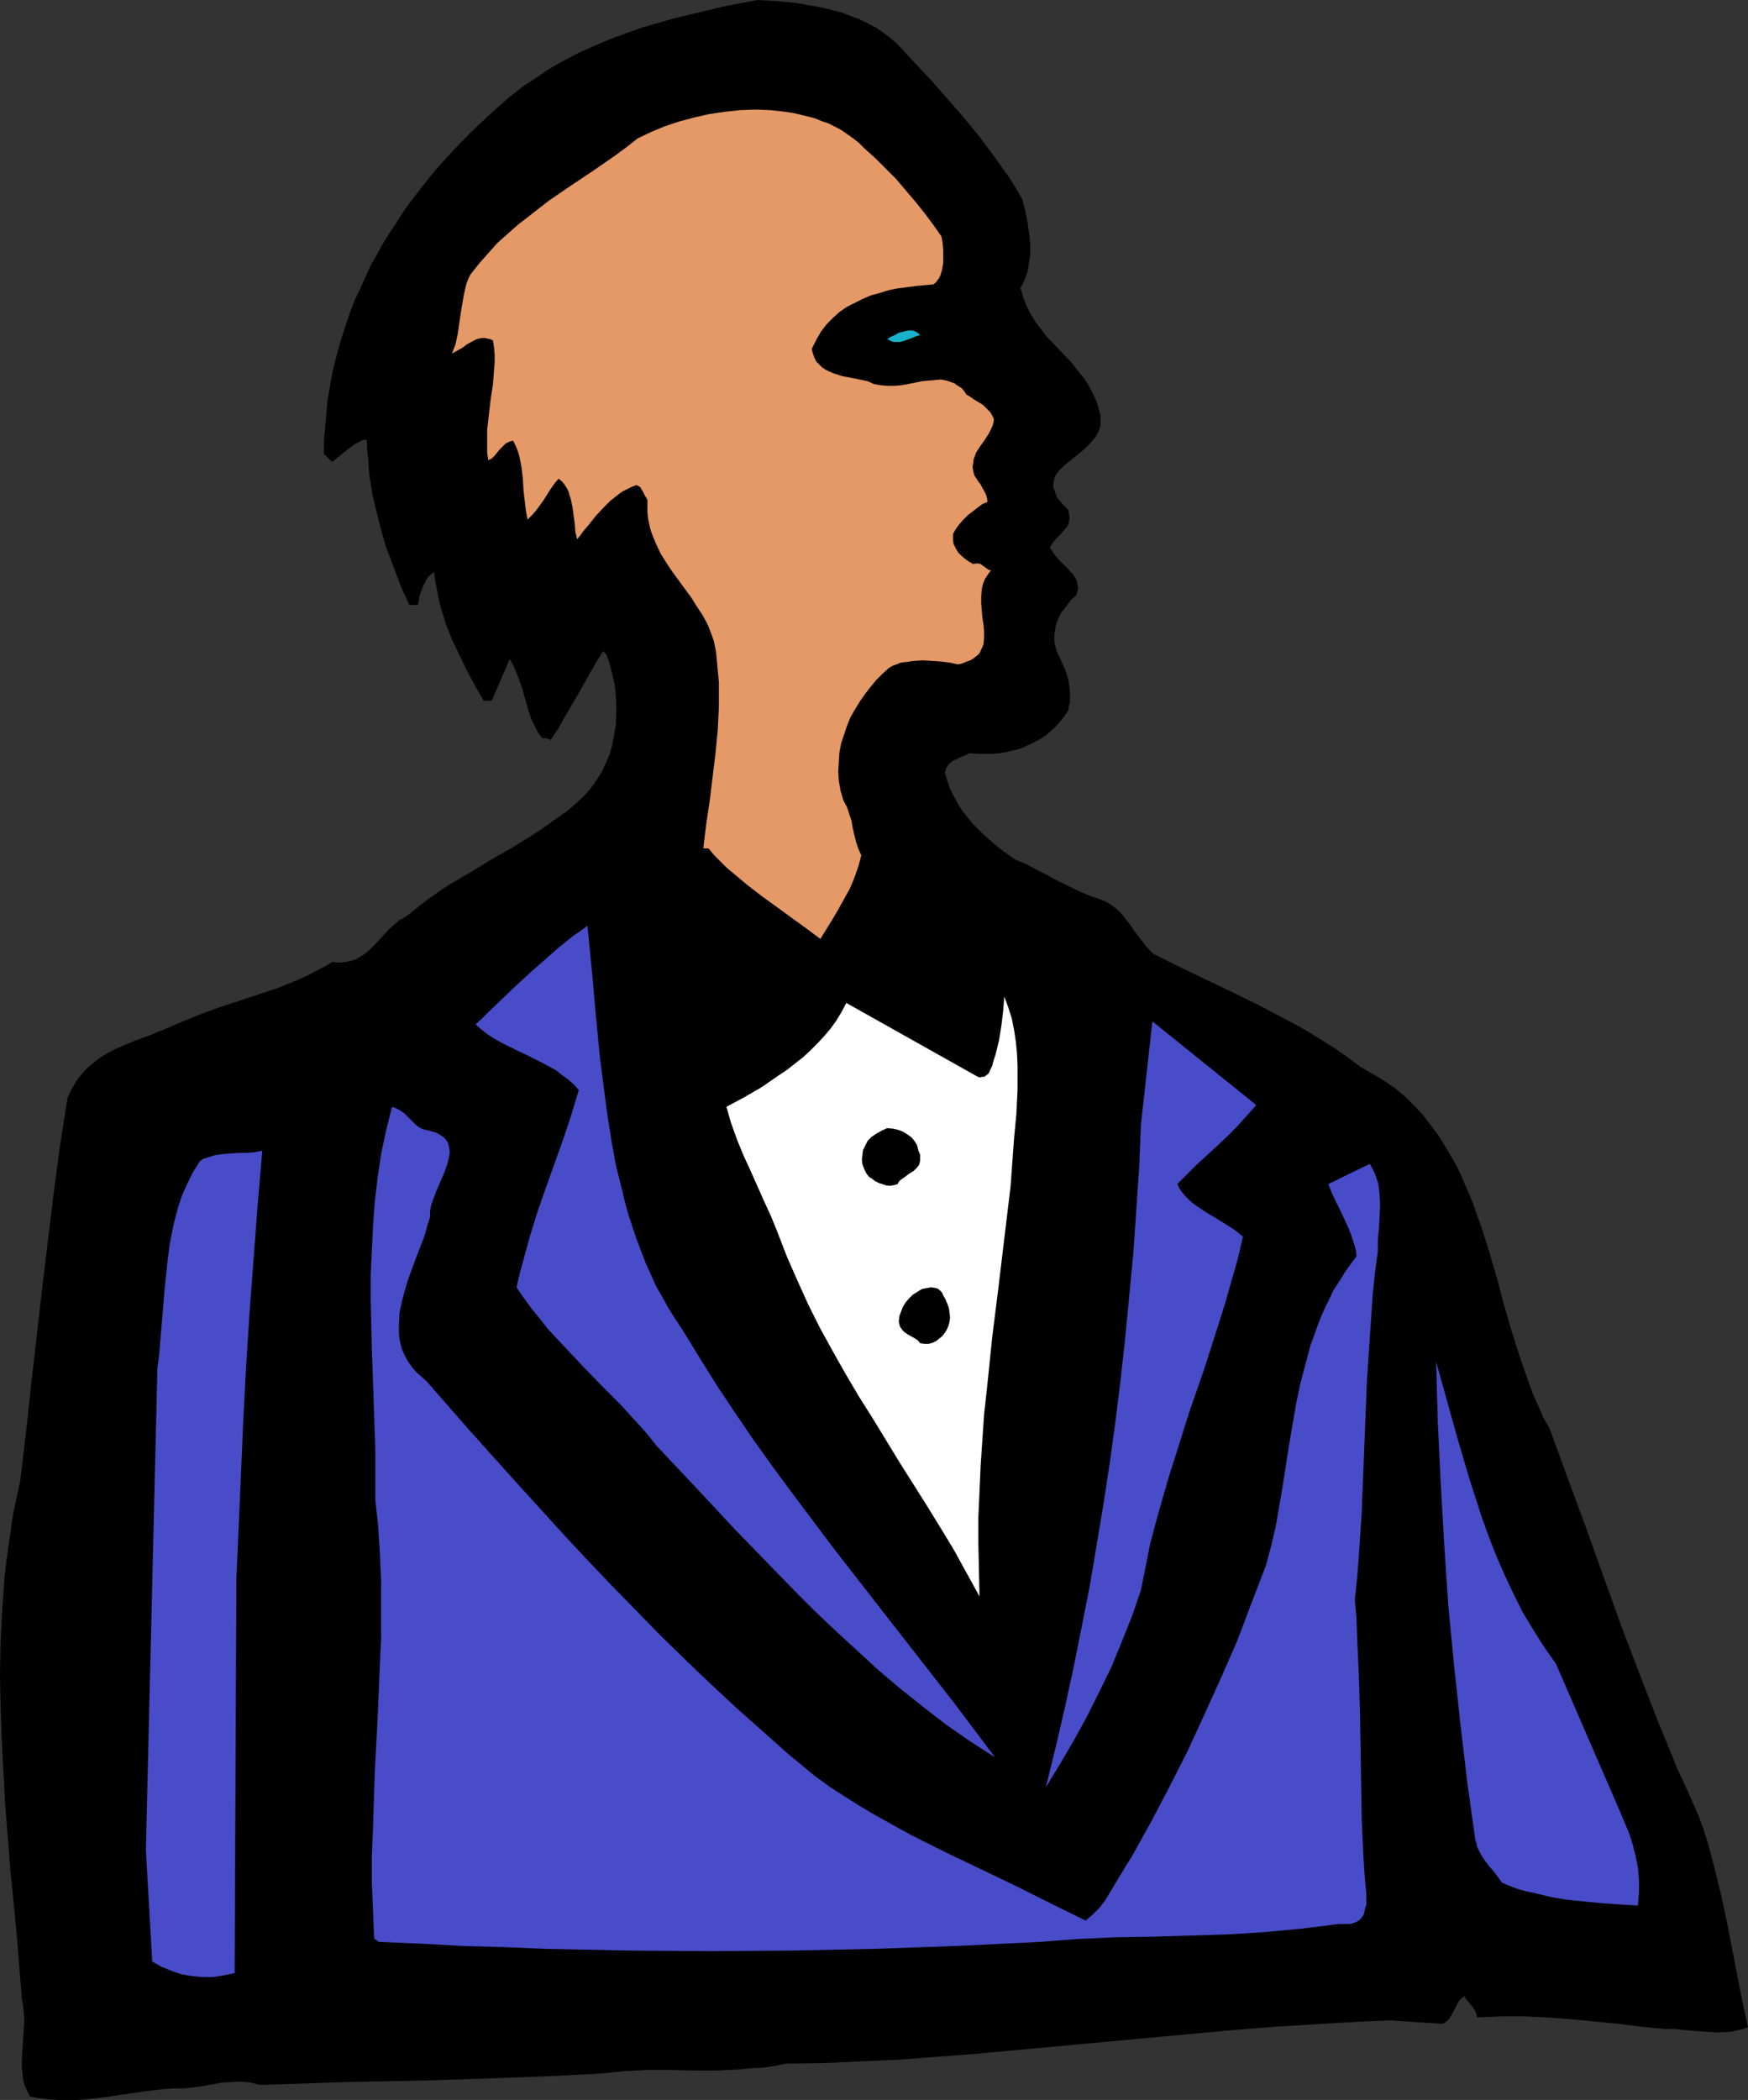 <?xml version="1.0" encoding="UTF-8" standalone="no"?>
<svg
   version="1.0"
   width="129.64mm"
   height="155.668mm"
   id="svg21"
   sodipodi:docname="Man in Purple.wmf"
   xmlns:inkscape="http://www.inkscape.org/namespaces/inkscape"
   xmlns:sodipodi="http://sodipodi.sourceforge.net/DTD/sodipodi-0.dtd"
   xmlns="http://www.w3.org/2000/svg"
   xmlns:svg="http://www.w3.org/2000/svg">
  <rect width="100%" height="100%" fill="#333333" stroke="none"/>
  <sodipodi:namedview
     id="namedview21"
     pagecolor="#ffffff"
     bordercolor="#000000"
     borderopacity="0.25"
     inkscape:showpageshadow="2"
     inkscape:pageopacity="0.0"
     inkscape:pagecheckerboard="0"
     inkscape:deskcolor="#d1d1d1"
     inkscape:document-units="mm" />
  <defs
     id="defs1">
    <pattern
       id="WMFhbasepattern"
       patternUnits="userSpaceOnUse"
       width="6"
       height="6"
       x="0"
       y="0" />
  </defs>
  <path
     style="fill:#000000;fill-opacity:1;fill-rule:evenodd;stroke:none"
     d="m 251.129,11.958 5.01,5.333 4.848,5.171 4.686,5.333 4.525,5.171 4.363,5.333 4.202,5.656 4.04,5.656 1.939,3.07 1.778,3.07 0.808,3.07 0.646,3.232 0.485,3.232 0.323,3.07 v 3.232 l -0.323,1.616 -0.162,1.454 -0.323,1.616 -0.485,1.454 -0.646,1.454 -0.808,1.454 0.808,2.747 0.97,2.424 1.131,2.262 1.293,2.101 1.616,2.101 1.454,1.939 3.555,3.717 3.394,3.555 1.616,2.101 1.616,1.939 1.454,2.101 1.293,2.424 1.131,2.424 0.808,2.747 0.323,1.131 v 1.131 1.131 l -0.162,1.131 -0.323,0.97 -0.485,0.97 -0.485,0.808 -0.646,0.808 -1.454,1.616 -1.616,1.454 -3.394,2.747 -1.616,1.293 -1.454,1.454 -0.485,0.646 -0.485,0.646 -0.323,0.808 -0.162,0.808 -0.162,0.808 v 0.97 l 0.323,0.808 0.323,0.97 0.485,1.131 0.808,0.97 0.97,1.131 1.293,1.293 0.162,0.97 0.162,0.808 v 0.808 l -0.162,0.808 -0.162,0.646 -0.323,0.646 -0.97,1.131 -0.97,1.131 -1.131,1.131 -0.97,1.131 -0.808,1.293 0.646,0.97 0.485,0.808 1.293,1.616 2.909,2.909 1.293,1.454 0.485,0.808 0.485,0.808 0.162,0.97 0.162,0.97 -0.162,0.97 -0.323,1.131 -1.616,1.454 -1.293,1.778 -1.293,1.616 -0.97,1.939 -0.323,0.97 -0.323,0.97 -0.162,1.131 -0.162,1.131 v 1.131 1.131 l 0.323,1.293 0.323,1.131 1.778,3.878 0.808,1.939 0.646,2.101 0.323,2.101 0.162,2.101 v 2.262 l -0.323,0.97 -0.162,1.293 -1.131,1.616 -1.131,1.454 -1.293,1.454 -1.454,1.293 -1.454,1.293 -1.616,0.97 -1.778,0.97 -1.778,0.808 -1.778,0.808 -1.939,0.485 -1.939,0.485 -1.939,0.323 -2.101,0.162 h -2.101 -2.101 l -2.101,-0.162 -1.131,0.485 -1.131,0.485 -0.97,0.485 -1.131,0.485 -0.808,0.485 -0.808,0.808 -0.646,0.97 -0.162,0.646 -0.162,0.646 0.646,2.101 0.646,1.939 0.808,1.778 0.97,1.778 0.97,1.778 1.131,1.616 1.293,1.616 1.293,1.616 2.747,2.747 3.07,2.747 3.07,2.424 3.232,2.262 2.909,1.131 2.909,1.616 2.909,1.454 2.909,1.616 3.07,1.454 2.909,1.454 3.07,1.293 3.232,1.131 1.293,0.485 1.293,0.808 1.131,0.808 0.97,0.808 0.97,0.97 0.808,0.97 1.616,2.101 1.454,2.101 1.616,2.101 1.616,2.101 0.97,0.97 0.97,0.97 7.434,3.717 7.434,3.555 7.434,3.555 7.595,3.717 7.272,3.878 3.717,1.939 3.555,2.101 6.949,4.363 3.394,2.424 3.232,2.424 3.394,1.939 3.232,1.939 3.07,2.101 2.747,2.262 2.586,2.585 2.424,2.585 2.101,2.747 2.101,2.747 1.939,3.07 1.778,3.07 1.778,3.07 1.454,3.232 1.454,3.393 1.454,3.393 1.131,3.393 1.293,3.555 2.262,7.11 2.101,7.272 1.939,7.272 2.101,7.272 2.262,7.11 2.424,6.948 1.293,3.555 1.454,3.232 1.454,3.393 1.778,3.07 5.01,13.735 5.01,13.574 9.858,27.47 5.171,13.574 5.333,13.735 2.747,6.625 2.747,6.787 3.07,6.625 2.909,6.625 1.293,3.555 1.131,3.555 1.939,7.272 1.778,7.272 1.616,7.433 2.909,15.028 1.454,7.433 1.616,7.433 -1.293,0.485 -1.454,0.323 -1.293,0.323 -1.454,0.162 -3.07,0.162 -2.909,-0.162 -5.979,-0.485 -2.909,-0.323 h -3.07 l -3.232,-0.323 -3.232,-0.323 -6.464,-0.808 -13.251,-1.293 -6.626,-0.485 -6.626,-0.323 h -6.464 l -6.626,0.323 -0.162,-0.97 -0.323,-0.808 -0.97,-1.454 -1.131,-1.293 -0.485,-0.646 -0.485,-0.808 -0.97,0.808 -0.808,0.97 -1.131,2.262 -0.646,1.131 -0.646,1.131 -0.808,0.808 -0.485,0.323 -0.646,0.323 -14.706,-0.97 -10.666,0.485 -10.666,0.646 -10.666,0.646 -10.504,0.808 -21.008,1.939 -21.008,1.939 -21.008,1.939 -10.504,0.97 -10.504,0.808 -10.666,0.808 -10.666,0.485 -10.666,0.485 -10.827,0.162 -3.07,0.646 -3.232,0.485 -3.232,0.162 -3.232,0.323 -6.302,0.323 h -6.626 l -6.464,-0.162 h -6.464 l -6.464,0.323 -3.232,0.323 -3.232,0.323 -11.959,0.646 -11.959,0.485 -23.917,0.808 -24.079,0.485 -23.917,0.808 -1.293,-0.323 -1.293,-0.323 -1.454,-0.162 -1.293,-0.162 -2.586,0.162 -2.747,0.162 -5.333,0.97 -2.586,0.323 -2.586,0.323 h -2.747 l -2.747,0.162 -5.494,0.646 -5.656,0.808 -5.333,0.808 -5.494,0.646 -2.586,0.162 h -2.747 -2.586 l -2.747,-0.162 -2.586,-0.323 -2.586,-0.485 -0.808,-1.616 -0.646,-1.454 -0.485,-1.778 -0.162,-1.616 -0.162,-1.616 v -1.778 l 0.162,-3.555 0.485,-7.11 v -1.778 L 6.626,563.468 6.464,561.852 6.141,560.075 4.686,541.977 2.909,523.878 1.454,505.619 0.97,496.408 0.485,487.197 0.162,478.148 0,469.099 l 0.162,-9.211 0.485,-9.049 0.646,-9.049 0.485,-4.363 0.646,-4.525 0.646,-4.525 0.646,-4.363 0.97,-4.525 0.97,-4.363 1.616,-13.735 1.454,-13.412 3.07,-26.824 1.616,-13.412 1.616,-13.25 1.778,-13.412 2.101,-13.412 0.485,-1.131 0.646,-1.293 1.293,-2.262 1.454,-1.939 1.616,-1.778 1.939,-1.616 1.939,-1.454 2.101,-1.293 2.262,-1.131 2.262,-0.97 2.262,-0.97 4.848,-1.778 4.686,-1.939 2.262,-0.97 2.262,-0.97 5.171,-2.101 5.333,-1.939 5.494,-1.778 5.333,-1.778 5.333,-1.778 5.171,-2.101 2.586,-1.131 5.01,-2.585 2.424,-1.454 2.101,0.162 1.616,-0.162 1.616,-0.323 1.454,-0.485 1.293,-0.808 1.293,-0.808 1.293,-1.131 0.97,-0.97 2.262,-2.424 2.262,-2.424 1.293,-1.131 1.293,-1.131 1.454,-0.808 1.454,-0.97 2.747,-2.262 2.747,-2.101 2.747,-1.939 2.909,-1.939 5.818,-3.393 5.818,-3.555 5.979,-3.393 5.979,-3.717 2.909,-1.939 2.909,-2.101 3.07,-2.101 2.909,-2.424 2.101,-1.939 1.939,-2.101 1.616,-2.262 1.616,-2.424 1.131,-2.424 1.131,-2.585 0.808,-2.747 0.485,-2.747 0.485,-2.747 0.162,-2.909 v -2.909 l -0.162,-2.909 -0.323,-2.909 -0.646,-2.747 -0.646,-2.747 -0.97,-2.747 -0.97,-0.97 v 0 l -1.778,2.909 -1.778,3.07 -3.555,6.302 -3.717,6.302 -1.778,3.232 -2.101,3.07 -0.97,-0.485 h -0.646 -0.646 l -0.97,-1.131 -0.808,-1.454 -0.646,-1.293 -0.646,-1.293 -0.97,-2.909 -0.808,-2.909 -0.808,-2.909 -0.97,-2.747 -1.131,-2.747 -0.646,-1.454 -0.808,-1.293 -5.01,11.635 h -2.262 l -2.424,-4.201 -2.262,-4.201 -2.101,-4.363 -2.101,-4.363 -1.778,-4.525 -0.646,-2.262 -0.808,-2.424 -0.485,-2.262 -0.485,-2.424 -0.485,-2.424 -0.323,-2.585 -0.97,0.646 -0.808,0.808 -0.646,1.131 -0.646,1.293 -0.485,1.293 -0.485,1.293 -0.485,2.747 h -2.424 l -2.424,-5.332 -2.101,-5.656 -2.101,-5.494 -1.616,-5.817 -1.454,-5.817 -0.646,-2.909 -0.485,-3.07 -0.485,-3.07 -0.162,-3.07 -0.323,-3.07 -0.162,-3.07 -1.131,0.162 -1.293,0.646 -1.131,0.646 -1.293,0.97 -2.424,1.939 -2.424,1.939 -2.262,-2.262 v -3.878 l 0.323,-3.717 0.323,-3.717 0.323,-3.717 0.646,-3.555 0.646,-3.717 0.808,-3.555 0.97,-3.555 0.97,-3.393 1.131,-3.393 1.131,-3.393 1.293,-3.393 1.616,-3.393 1.454,-3.232 1.454,-3.232 1.778,-3.07 1.778,-3.232 1.939,-3.07 1.939,-2.909 1.939,-3.07 2.101,-2.909 2.262,-2.909 4.525,-5.656 4.848,-5.333 5.01,-5.171 5.333,-5.009 5.494,-4.848 3.717,-2.909 3.878,-2.585 3.878,-2.585 4.04,-2.262 4.04,-2.101 4.363,-1.939 4.202,-1.778 4.363,-1.616 4.525,-1.616 4.525,-1.293 4.525,-1.293 4.686,-1.131 9.373,-2.262 L 212.345,0 l 5.494,0.323 5.333,0.485 5.333,0.97 2.586,0.485 2.424,0.646 2.586,0.646 2.424,0.97 2.262,0.808 2.262,1.131 2.262,1.131 1.939,1.293 1.939,1.454 z"
     id="path1" />
  <path
     style="fill:#000000;fill-opacity:1;fill-rule:evenodd;stroke:none"
     d="m 248.382,14.705 2.909,3.555 3.232,3.393 3.555,3.555 3.555,3.555 3.394,3.555 3.555,3.878 3.232,3.717 3.232,4.04 1.293,1.939 1.454,2.101 1.131,2.101 1.293,2.101 0.97,2.101 0.808,2.262 0.808,2.101 0.646,2.424 0.323,2.262 0.323,2.262 0.162,2.424 -0.162,2.424 -0.323,2.424 -0.485,2.585 -0.808,2.585 -0.97,2.585 0.162,1.454 0.162,1.131 0.646,2.585 0.808,2.262 0.97,2.101 1.293,2.101 1.454,1.939 1.616,1.939 1.616,1.939 3.555,3.878 3.394,3.878 1.778,2.101 1.454,2.101 1.454,2.262 1.293,2.424 v 0.97 l 0.162,0.97 -0.162,1.131 -0.162,0.808 -0.323,0.808 -0.323,0.808 -0.97,1.454 -1.131,1.454 -1.293,1.131 -2.747,2.585 -1.454,1.131 -1.131,1.293 -1.131,1.293 -0.808,1.454 -0.323,0.808 -0.162,0.808 -0.162,0.808 0.162,0.97 0.162,0.97 0.162,0.97 0.485,1.131 0.485,1.131 0.646,0.485 0.646,0.646 0.485,0.485 0.323,0.646 0.323,0.485 0.162,0.485 v 0.97 l -0.162,0.97 -0.485,0.97 -0.485,0.97 -0.808,0.97 -0.646,0.97 -0.808,0.808 -0.808,0.97 -0.646,0.97 -0.485,0.97 -0.162,1.131 -0.162,1.131 0.323,1.131 7.918,8.726 -0.97,0.808 -0.97,1.131 -0.808,0.97 -0.808,1.293 -0.808,1.131 -0.485,1.293 -0.646,1.293 -0.323,1.454 -0.485,1.293 -0.162,1.454 -0.162,1.454 v 1.454 l 0.162,1.454 0.323,1.293 0.485,1.454 0.485,1.454 0.646,1.778 0.646,1.939 0.808,2.101 0.808,1.939 0.162,0.97 0.162,0.97 v 0.97 l -0.162,0.97 -0.162,0.97 -0.485,0.808 -0.646,0.97 -0.808,0.808 -0.808,0.808 -0.646,0.808 -1.616,1.131 -1.778,0.97 -1.616,0.808 -1.939,0.485 -1.778,0.323 -3.878,0.323 -3.878,0.323 -3.878,0.323 -1.939,0.323 -1.778,0.485 -1.778,0.646 -1.778,0.97 -0.808,0.808 -0.646,0.808 -0.646,0.808 -0.485,0.808 -0.485,0.97 -0.323,0.97 -0.485,1.939 -0.162,2.101 0.162,2.101 0.323,1.939 0.323,0.97 0.485,0.97 2.262,2.585 2.262,2.747 2.262,2.747 2.424,2.747 2.424,2.747 2.747,2.424 2.909,2.424 1.454,0.97 1.616,0.97 1.939,1.293 1.939,1.293 2.101,0.97 2.262,0.97 4.363,1.778 4.525,1.778 2.262,0.808 2.262,0.97 2.101,1.131 1.939,1.131 1.939,1.454 1.778,1.616 1.616,1.778 1.616,1.939 0.162,1.131 0.323,1.293 0.485,0.97 0.485,0.808 0.808,0.808 0.808,0.646 1.778,1.293 1.939,1.131 2.101,0.97 1.778,1.131 0.97,0.646 0.808,0.646 8.08,3.555 4.04,1.778 3.878,1.939 7.918,3.717 3.878,1.939 3.717,2.101 3.878,1.939 3.717,2.262 3.555,2.424 3.555,2.424 3.555,2.747 3.394,2.909 3.394,2.909 3.232,3.232 0.97,-0.162 h 0.808 l 0.808,0.162 0.808,0.323 0.808,0.323 0.808,0.646 1.454,1.293 1.293,1.616 1.454,1.454 1.131,1.616 0.646,0.485 0.485,0.646 0.646,2.101 0.808,2.101 0.808,2.262 1.131,1.939 2.262,4.04 2.424,4.04 2.262,4.201 1.131,2.101 0.97,2.262 0.97,2.101 0.808,2.424 0.646,2.424 0.323,2.585 1.454,6.302 1.454,6.302 1.778,6.14 1.778,6.14 2.101,5.979 2.262,5.979 2.586,5.817 2.747,5.656 4.363,11.958 4.525,12.119 9.373,23.915 4.686,11.958 4.525,11.958 4.202,12.119 4.202,12.281 2.101,3.717 1.939,3.717 1.616,3.878 1.454,4.04 1.293,4.201 1.131,4.201 1.131,4.201 0.97,4.201 1.778,8.564 3.232,17.29 0.808,4.04 0.97,4.201 -4.04,0.162 -4.202,-0.162 -4.202,-0.162 -4.04,-0.323 -8.242,-0.646 -8.242,-0.97 -8.242,-0.808 -8.242,-0.646 -4.202,-0.323 h -4.202 -4.202 l -4.202,0.162 -0.485,-1.131 -0.485,-1.293 -0.646,-1.293 -0.646,-1.293 -0.646,-1.131 -0.97,-0.97 -0.97,-0.97 -1.131,-0.646 -0.97,0.162 -0.808,0.162 -0.808,0.323 -0.646,0.485 -0.808,0.485 -0.646,0.646 -1.131,1.454 -2.262,3.232 -0.97,1.454 -0.97,1.293 -17.453,0.808 -17.453,0.97 -17.453,1.293 -17.291,1.131 -34.906,2.747 -34.744,2.585 -34.744,2.585 -17.453,1.131 -17.453,0.97 -17.453,0.97 -17.453,0.646 -17.453,0.485 -17.453,0.162 -6.141,0.485 -5.979,0.162 -12.12,-0.162 h -6.141 l -6.141,0.162 -5.979,0.485 -3.07,0.323 -3.07,0.485 -0.162,-0.323 -0.323,-0.485 -0.485,-0.646 -0.323,-0.323 -0.485,-0.323 -0.646,-0.646 -6.626,1.131 -6.626,0.97 -6.949,0.808 -6.787,0.808 -13.736,1.293 -6.787,0.97 -6.787,0.97 -5.979,-1.454 L 11.151,572.841 10.504,562.499 9.05,541.492 7.434,520.647 6.626,510.143 5.979,499.64 5.494,489.136 5.171,478.633 v -10.503 l 0.162,-10.503 0.646,-10.342 0.323,-5.171 0.485,-5.171 0.485,-5.171 0.808,-5.171 0.808,-5.171 0.97,-5.009 1.778,-13.25 1.778,-13.25 5.656,-53.002 1.616,-13.25 1.939,-13.089 0.485,-1.454 0.646,-1.131 0.485,-1.293 0.646,-0.97 1.454,-2.101 1.616,-1.778 1.939,-1.454 1.939,-1.293 2.262,-1.293 2.262,-0.97 4.686,-1.939 4.686,-1.616 4.848,-1.778 2.262,-1.131 2.101,-1.131 4.686,-1.778 5.01,-1.778 4.848,-1.454 4.848,-1.616 5.01,-1.616 4.686,-1.939 2.424,-1.131 2.262,-1.131 2.262,-1.293 2.101,-1.454 h 1.454 l 1.454,-0.323 2.586,-0.485 2.424,-0.97 2.262,-0.97 2.101,-1.293 1.939,-1.616 1.939,-1.454 1.939,-1.778 3.717,-3.555 3.555,-3.717 1.939,-1.616 2.101,-1.778 1.939,-1.454 2.262,-1.454 3.555,-2.262 3.555,-2.101 3.878,-2.262 4.04,-2.101 8.08,-4.525 3.878,-2.262 3.878,-2.585 3.555,-2.747 3.555,-2.747 1.616,-1.616 1.454,-1.616 1.454,-1.616 1.293,-1.778 1.293,-1.939 0.97,-1.939 1.131,-1.939 0.808,-2.101 0.808,-2.262 0.646,-2.262 0.485,-2.262 0.323,-2.585 0.162,-3.555 v -3.717 l -0.162,-3.717 -0.323,-1.778 -0.323,-1.778 -0.323,-1.778 -0.485,-1.778 -0.646,-1.616 -0.646,-1.454 -0.808,-1.616 -0.97,-1.454 -1.131,-1.293 -1.293,-1.131 h -0.808 l -0.808,0.162 -0.646,0.162 -0.485,0.323 -0.97,0.808 -0.808,0.97 -0.808,1.293 -0.646,1.131 -0.646,1.293 -0.646,1.131 -8.888,15.674 -1.293,-2.909 -1.131,-3.07 -1.131,-3.07 -0.97,-3.232 -0.97,-2.909 -1.293,-3.07 -1.454,-2.909 -0.808,-1.454 -0.97,-1.293 -0.97,0.323 -0.808,0.485 -0.646,0.646 -0.646,0.646 -0.485,0.808 -0.485,0.646 -0.808,1.778 -0.646,1.778 -0.97,3.555 -0.485,1.778 -1.293,-1.778 -1.293,-1.778 -1.131,-1.939 -0.97,-1.939 -0.97,-2.101 -0.97,-2.101 -0.646,-2.262 -0.808,-2.262 -1.293,-4.525 -0.97,-4.848 -0.808,-4.848 -0.808,-4.686 -0.97,-0.646 -0.97,-0.485 -0.646,-0.162 h -0.485 l -0.646,0.162 -0.485,0.323 -5.01,7.272 -1.616,-4.525 -1.616,-4.848 -1.454,-5.171 -1.131,-5.171 -1.131,-5.332 -0.97,-5.494 -0.97,-5.494 -0.808,-5.494 -0.646,-0.323 -0.646,-0.323 -0.646,-0.162 h -0.646 -1.131 l -1.293,0.485 -1.131,0.646 -2.424,1.454 -1.131,0.646 0.162,-3.878 0.162,-3.717 0.323,-3.717 0.485,-3.717 0.646,-3.555 0.808,-3.555 0.97,-3.555 0.97,-3.393 1.131,-3.555 1.293,-3.232 1.454,-3.393 1.454,-3.232 1.616,-3.232 1.778,-3.232 1.778,-3.07 1.939,-3.07 1.939,-3.07 2.101,-2.909 2.262,-2.909 2.262,-2.747 2.262,-2.909 2.424,-2.747 5.01,-5.333 5.333,-5.009 5.494,-5.009 5.656,-4.686 5.818,-4.363 3.07,-2.101 3.232,-1.939 3.07,-1.778 3.394,-1.616 3.394,-1.454 3.394,-1.293 3.555,-1.293 3.394,-1.131 7.11,-1.939 7.272,-1.939 7.272,-1.939 7.11,-1.778 5.333,0.323 5.333,0.323 5.171,0.485 2.586,0.323 2.586,0.485 2.424,0.485 2.586,0.646 2.262,0.808 2.424,0.97 2.262,1.131 2.101,1.293 2.101,1.616 z"
     id="path2" />
  <path
     style="fill:#000000;fill-opacity:1;fill-rule:evenodd;stroke:none"
     d="m 268.098,65.444 0.485,1.131 0.162,1.293 0.323,1.131 v 1.131 2.262 l -0.485,2.262 -0.808,2.101 -0.808,2.262 -0.97,1.939 -1.131,1.939 -4.525,0.646 -2.262,0.485 -2.262,0.323 -4.686,0.646 -2.262,0.646 -2.262,0.485 -2.101,0.646 -2.101,0.808 -1.939,1.131 -1.778,1.131 -1.778,1.293 -1.616,1.616 -1.454,1.939 -1.131,2.101 v 2.262 l 1.778,0.97 1.939,0.808 2.101,0.808 2.101,0.485 2.101,0.485 2.262,0.323 2.101,0.162 2.262,0.162 h 4.686 l 4.525,-0.323 4.363,-0.485 4.202,-0.646 1.454,0.485 1.131,0.808 0.97,0.808 0.97,0.97 1.939,1.939 1.131,0.808 1.131,0.646 0.97,0.808 0.97,0.808 1.939,1.616 0.97,0.97 0.808,0.97 0.808,0.97 0.485,1.293 0.323,1.293 -0.162,1.293 -0.162,1.293 -0.485,1.131 -0.646,1.293 -0.646,1.131 -1.616,2.262 -0.646,1.131 -0.646,1.131 -0.485,1.131 -0.162,1.131 -0.162,1.293 0.323,1.293 0.323,0.485 0.323,0.646 0.323,0.646 0.485,0.646 0.808,0.808 0.646,0.808 0.485,0.97 0.323,0.97 0.162,0.97 v 0.97 l -0.162,0.97 -0.323,0.97 -1.131,1.131 -1.131,0.97 -2.586,1.778 -2.262,1.778 -1.131,0.97 -0.97,1.131 0.323,0.97 0.646,0.808 0.808,0.646 0.808,0.646 1.939,0.97 1.131,0.485 0.97,0.485 0.97,0.485 0.97,0.485 0.808,0.646 0.485,0.808 0.485,0.808 0.162,0.97 v 0.97 l -0.162,0.808 -0.162,0.646 -0.808,0.646 -0.485,0.808 -0.485,0.646 -0.323,0.808 -0.485,1.616 -0.323,1.616 v 1.616 l 0.162,1.778 0.646,3.393 0.485,3.393 0.162,1.616 v 1.616 l -0.323,1.454 -0.646,1.616 -0.485,0.646 -0.485,0.646 -0.485,0.808 -0.808,0.646 -0.808,0.646 -0.646,0.646 -0.97,0.485 -0.808,0.323 -1.616,0.646 -1.778,0.323 h -1.778 -1.939 l -7.434,-0.808 h -1.778 -1.778 l -1.778,0.323 -1.778,0.485 -1.616,0.808 -0.808,0.485 -0.808,0.646 -1.293,1.778 -1.454,1.778 -1.131,1.939 -1.131,1.939 -1.131,2.101 -0.808,1.939 -0.808,2.101 -0.808,2.262 -0.485,2.101 -0.323,2.101 -0.323,2.262 v 2.262 l 0.162,2.262 0.323,2.262 0.646,2.262 0.808,2.262 5.01,13.897 -0.646,1.939 -0.646,1.939 -1.616,3.717 -1.778,3.555 -1.939,3.555 -3.878,6.787 -1.939,3.555 -1.778,3.878 -0.646,0.323 -0.485,0.162 h -0.485 l -0.485,-0.162 -0.97,-0.485 -1.131,-0.323 -2.101,-1.939 -2.101,-1.778 -2.101,-1.778 -2.101,-1.616 -4.04,-3.07 -3.878,-2.909 -3.878,-2.909 -3.878,-3.07 -3.878,-3.07 -1.939,-1.778 -1.778,-1.778 h -0.646 -0.485 -0.323 l -0.485,-0.323 -0.646,-0.485 -0.485,-0.646 -0.485,-0.808 -0.162,-0.97 v -0.97 -0.97 l 0.323,-4.363 0.485,-4.525 0.646,-4.686 0.808,-4.848 1.293,-9.534 0.646,-4.848 0.323,-4.848 0.162,-4.848 -0.162,-2.262 v -2.424 l -0.323,-2.262 -0.323,-2.262 -0.485,-2.101 -0.485,-2.262 -0.646,-2.101 -0.808,-2.101 -0.97,-1.939 -0.97,-1.939 -1.293,-1.939 -1.454,-1.778 -1.616,-1.778 -1.616,-1.616 -1.939,-2.747 -1.454,-2.585 -1.454,-2.909 -1.293,-3.07 -0.97,-3.07 -0.97,-3.232 -0.646,-3.232 -0.485,-3.232 -1.293,0.646 -1.131,0.808 -1.131,0.808 -1.131,0.97 -2.101,2.262 -1.939,2.262 -1.778,2.424 -1.778,2.424 -1.778,2.424 -1.616,2.101 -0.808,-0.162 -0.646,-0.162 -0.646,-0.485 -0.485,-0.646 -0.485,-0.646 -0.323,-0.646 -0.162,-0.808 -0.162,-0.646 -1.293,-11.958 -1.293,0.808 -1.131,1.131 -1.293,1.454 -1.131,1.616 -2.424,3.232 -1.293,1.454 -1.131,1.293 -0.808,-0.162 -0.485,-0.162 -0.485,-0.485 -0.323,-0.646 -0.162,-0.485 -0.162,-0.808 v -0.646 -0.808 l -1.778,-18.26 h -0.646 -0.485 l -0.485,0.323 -0.646,0.485 -0.646,0.97 -0.808,1.293 -0.808,1.293 -0.97,1.131 -0.485,0.323 -0.646,0.323 -0.808,0.323 h -0.808 l -0.485,-2.424 -0.323,-2.262 -0.485,-4.686 -0.162,-4.848 0.162,-4.848 0.323,-4.848 0.485,-4.848 0.646,-4.525 0.808,-4.525 -0.97,-0.162 -0.808,0.162 -0.97,0.485 -0.97,0.485 -2.101,1.293 -1.778,1.293 -0.97,0.646 -0.808,0.485 -0.97,0.162 h -0.646 l -0.646,-0.323 -0.323,-0.162 -0.162,-0.485 -0.323,-0.485 -0.162,-0.485 -0.323,-0.808 v -0.808 l 0.808,-3.232 0.808,-3.393 1.131,-6.787 1.293,-6.625 0.97,-3.393 0.97,-3.232 2.101,-1.778 1.939,-1.778 3.717,-4.04 1.939,-1.939 1.778,-2.101 3.717,-4.04 1.939,-2.101 1.778,-1.778 2.101,-1.778 1.939,-1.616 2.262,-1.454 2.262,-1.293 2.262,-1.131 2.586,-0.808 3.555,-3.232 3.878,-3.07 4.04,-2.747 4.363,-2.585 4.363,-2.262 4.686,-1.939 2.424,-0.808 2.424,-0.808 2.424,-0.808 2.424,-0.646 2.586,-0.485 2.424,-0.485 2.586,-0.323 2.424,-0.323 2.586,-0.162 h 2.586 2.586 2.586 l 2.424,0.162 2.586,0.323 2.586,0.485 2.424,0.485 2.586,0.646 2.586,0.646 2.424,0.808 2.424,0.97 2.424,1.616 2.262,1.616 2.262,1.939 2.262,1.939 2.101,1.939 2.262,2.101 4.04,4.363 4.04,4.525 3.878,4.848 3.717,4.848 z"
     id="path3" />
  <path
     style="fill:#e59966;fill-opacity:1;fill-rule:evenodd;stroke:none"
     d="m 263.896,66.252 0.323,1.778 0.162,1.939 v 1.939 1.778 l -0.323,1.939 -0.485,1.616 -0.323,0.646 -0.485,0.646 -0.485,0.646 -0.646,0.485 -5.01,0.485 -2.424,0.323 -2.586,0.323 -2.424,0.485 -2.586,0.808 -2.424,0.646 -2.262,0.97 -2.262,1.131 -2.262,1.131 -2.101,1.454 -1.778,1.616 -1.778,1.778 -1.616,2.101 -1.293,2.262 -1.293,2.585 0.323,1.293 0.485,1.293 0.485,0.97 0.808,0.808 0.808,0.808 0.97,0.646 0.97,0.485 1.131,0.485 2.424,0.808 2.586,0.485 2.424,0.485 2.262,0.485 1.778,0.808 1.939,0.323 1.778,0.162 h 1.939 l 1.939,-0.162 1.939,-0.323 3.878,-0.808 1.778,-0.162 1.778,-0.162 1.778,-0.162 1.616,0.323 1.454,0.485 0.808,0.323 0.646,0.485 0.808,0.485 0.646,0.485 0.646,0.808 0.485,0.808 1.131,0.646 1.131,0.808 2.424,1.454 0.97,0.97 0.97,0.97 0.646,0.97 0.485,1.131 -0.162,1.131 -0.323,0.97 -0.485,0.97 -0.485,0.97 -1.131,1.778 -1.293,1.778 -1.131,1.778 -0.323,0.97 -0.323,0.808 -0.162,1.131 -0.162,0.97 0.162,1.131 0.323,1.293 1.131,1.778 0.646,0.808 0.485,0.97 0.485,0.808 0.485,0.97 0.323,0.97 0.162,1.131 -1.454,0.646 -1.293,0.97 -1.454,1.131 -1.293,0.97 -1.293,1.293 -1.131,1.293 -0.97,1.293 -0.808,1.454 v 0.808 0.646 l 0.162,1.293 0.646,1.293 0.646,1.131 0.97,0.97 0.97,0.808 1.131,0.808 1.131,0.646 0.808,-0.162 h 0.646 l 0.646,0.162 0.646,0.485 0.485,0.323 0.646,0.485 0.485,0.323 0.646,0.162 -0.646,0.808 -0.646,0.97 -0.485,0.808 -0.323,0.808 -0.323,0.97 -0.162,0.97 -0.162,1.939 v 1.939 l 0.162,2.101 0.162,1.939 0.323,1.939 0.162,1.939 v 1.778 l -0.162,1.778 -0.323,0.808 -0.323,0.646 -0.323,0.808 -0.485,0.646 -0.646,0.485 -0.808,0.646 -0.808,0.485 -0.97,0.323 -1.131,0.485 -1.293,0.323 -2.262,-0.485 -2.586,-0.323 -2.424,-0.162 -2.586,-0.162 -2.586,0.162 -2.424,0.323 -1.293,0.162 -1.131,0.485 -0.97,0.323 -1.131,0.646 -1.778,1.616 -1.778,1.778 -1.616,1.939 -1.616,2.101 -1.454,2.101 -1.293,2.101 -1.293,2.262 -0.97,2.424 -0.808,2.424 -0.808,2.424 -0.485,2.585 -0.162,2.585 -0.162,2.585 0.162,2.747 0.485,2.747 0.808,2.747 0.97,1.778 0.646,1.939 0.646,1.939 0.323,1.939 0.485,2.101 0.485,1.939 0.646,1.939 0.808,1.778 -0.808,3.07 -1.131,3.232 -1.293,3.07 -1.616,2.909 -1.616,2.909 -1.616,2.747 -3.394,5.494 -3.878,-2.909 -4.04,-2.909 -4.202,-3.07 -4.04,-2.909 -4.202,-3.232 -3.878,-3.232 -1.939,-1.616 -1.778,-1.778 -1.778,-1.778 -1.616,-1.939 h -1.454 l 0.808,-6.787 0.97,-6.464 0.808,-6.625 0.808,-6.625 0.646,-6.625 0.162,-3.232 0.162,-3.393 v -3.393 -3.393 l -0.323,-3.393 -0.323,-3.555 -0.162,-1.616 -0.323,-1.616 -0.323,-1.454 -0.485,-1.454 -1.131,-2.909 -1.454,-2.747 -1.616,-2.424 -1.616,-2.585 -3.555,-4.848 -1.778,-2.424 -1.616,-2.424 -1.616,-2.585 -1.293,-2.747 -1.131,-2.747 -0.485,-1.454 -0.323,-1.454 -0.323,-1.616 -0.162,-1.616 v -1.616 -1.778 l -0.323,-0.646 -0.323,-0.485 -0.646,-1.293 -0.323,-0.485 -0.323,-0.646 -0.485,-0.323 -0.646,-0.323 -1.293,0.485 -1.293,0.646 -1.293,0.646 -1.131,0.808 -2.262,1.778 -2.101,2.101 -2.101,2.262 -1.778,2.262 -1.778,2.101 -0.808,1.131 -0.808,0.97 -0.485,-2.101 -0.162,-2.262 -0.323,-2.262 -0.323,-2.424 -0.485,-2.262 -0.323,-0.97 -0.323,-1.131 -0.485,-0.97 -0.646,-0.97 -0.646,-0.808 -0.97,-0.808 -1.131,1.293 -1.131,1.616 -1.939,3.07 -2.101,2.909 -1.131,1.293 -1.293,1.293 -0.485,-2.747 -0.323,-2.747 -0.323,-2.909 -0.162,-2.909 -0.323,-2.909 -0.485,-2.747 -0.323,-1.293 -0.485,-1.454 -0.485,-1.131 -0.646,-1.293 -0.646,0.162 -0.485,0.162 -0.97,0.485 -0.808,0.808 -0.808,0.808 -1.454,1.778 -0.808,0.808 -0.97,0.485 -0.323,-2.101 v -2.101 -2.262 -2.101 l 0.485,-4.201 0.485,-4.201 0.646,-4.201 0.323,-4.201 0.162,-2.101 v -1.939 l -0.162,-2.101 -0.323,-2.101 -0.808,-0.323 -0.808,-0.162 -0.646,-0.162 h -0.808 l -1.454,0.323 -1.293,0.646 -1.454,0.808 -1.293,0.97 -1.454,0.808 -1.454,0.808 0.97,-2.585 0.646,-2.909 0.808,-5.656 0.485,-2.909 0.485,-2.747 0.646,-2.747 0.485,-1.293 0.646,-1.293 2.424,-3.07 2.586,-2.909 2.586,-2.909 2.747,-2.424 2.909,-2.585 2.909,-2.262 2.909,-2.262 2.909,-2.262 6.141,-4.201 6.302,-4.201 6.302,-4.363 3.07,-2.262 3.07,-2.424 3.717,-1.778 3.878,-1.616 3.878,-1.293 4.202,-1.131 4.202,-0.97 4.363,-0.646 4.363,-0.485 4.363,-0.162 4.363,0.162 4.202,0.485 2.101,0.323 2.101,0.485 1.939,0.485 1.939,0.485 1.939,0.808 1.939,0.646 1.939,0.97 1.778,0.97 1.616,1.131 1.616,1.131 1.616,1.293 1.454,1.454 3.07,2.747 2.909,2.909 2.909,2.909 2.747,3.232 2.747,3.232 2.586,3.232 2.424,3.232 z"
     id="path4" />
  <path
     style="fill:#000000;fill-opacity:1;fill-rule:evenodd;stroke:none"
     d="m 259.371,88.875 0.323,0.485 0.323,0.485 0.808,0.808 0.808,0.97 0.808,1.131 0.485,1.131 0.162,0.485 v 0.646 l -0.162,0.485 -0.162,0.646 -0.485,0.485 -0.646,0.646 -4.202,1.131 -2.262,0.646 -2.101,0.323 -2.101,0.162 h -1.131 l -2.101,-0.323 -0.97,-0.485 -1.131,-0.485 -0.97,-0.485 -0.646,-0.808 -0.485,-0.808 -0.323,-0.97 V 94.531 93.884 l 1.939,-1.293 1.778,-1.131 1.778,-0.97 1.778,-0.808 2.101,-0.646 1.939,-0.323 h 2.424 1.131 z"
     id="path5" />
  <path
     style="fill:#19b2cc;fill-opacity:1;fill-rule:evenodd;stroke:none"
     d="m 257.917,93.884 -1.131,0.323 -1.131,0.485 -2.262,0.808 -1.131,0.323 h -1.131 -0.646 l -0.485,-0.162 -0.646,-0.323 -0.646,-0.323 0.97,-0.646 1.131,-0.485 1.131,-0.646 1.293,-0.323 1.293,-0.323 h 1.131 l 0.646,0.162 0.646,0.323 0.485,0.323 z"
     id="path6" />
  <path
     style="fill:#000000;fill-opacity:1;fill-rule:evenodd;stroke:none"
     d="m 164.511,254.829 -0.485,1.293 -0.323,1.131 v 1.293 l -0.162,1.454 0.162,2.747 0.323,2.747 0.323,2.747 0.485,2.747 0.162,2.747 v 1.293 1.293 l 0.97,5.171 0.808,5.171 1.293,10.665 0.646,5.171 0.646,5.333 1.454,10.503 0.808,5.333 0.97,5.171 0.97,5.009 1.454,5.009 1.454,4.848 1.939,4.686 0.97,2.424 1.131,2.262 1.131,2.262 1.293,2.101 2.586,4.848 2.747,4.848 5.494,9.372 5.818,9.211 5.979,9.049 6.141,8.888 6.302,8.726 6.464,8.726 6.626,8.564 13.251,16.967 13.251,17.129 6.787,8.564 6.464,8.564 6.464,8.726 6.464,8.888 2.747,-9.049 2.424,-9.049 2.262,-9.211 2.101,-9.372 1.778,-9.534 1.939,-9.534 1.616,-9.372 1.778,-9.534 1.131,-7.272 1.131,-7.272 0.97,-7.272 1.131,-7.433 1.616,-14.705 1.454,-15.028 1.293,-14.866 2.424,-29.894 1.293,-14.705 2.747,-24.885 5.01,0.485 4.04,3.393 4.202,3.393 8.403,7.11 8.403,6.948 4.202,3.555 3.878,3.232 -0.808,1.939 -1.131,1.616 -1.131,1.616 -1.131,1.454 -1.454,1.293 -1.454,1.454 -3.07,2.585 -3.07,2.424 -3.07,2.747 -1.454,1.293 -1.454,1.454 -1.293,1.454 -1.131,1.778 1.939,1.616 1.939,1.454 4.525,3.07 4.525,2.909 2.101,1.454 2.101,1.454 -0.808,4.525 -0.97,4.525 -0.97,4.363 -1.293,4.363 -1.293,4.525 -1.454,4.363 -2.909,8.564 -3.07,8.726 -3.07,8.726 -1.293,4.363 -1.454,4.525 -1.131,4.363 -1.131,4.525 -1.131,6.464 -1.293,6.464 -1.454,6.302 -1.778,6.14 -1.939,6.302 -2.101,6.14 -2.424,5.979 -2.424,5.979 -2.586,5.979 -2.909,5.656 -2.909,5.656 -2.909,5.656 -3.232,5.494 -3.232,5.332 -3.394,5.333 -3.394,5.009 -0.646,0.323 h -0.646 -0.646 -0.646 l -1.293,-0.485 -1.131,-0.646 -0.97,-0.808 -1.131,-0.97 -0.808,-0.97 -0.808,-0.97 -6.787,-4.848 -6.787,-4.848 -6.787,-5.009 -6.787,-5.171 -6.626,-5.171 -6.626,-5.494 -6.464,-5.494 -6.464,-5.656 -6.302,-5.656 -6.302,-5.979 -6.141,-5.979 -5.979,-6.14 -5.818,-6.14 -5.818,-6.464 -5.656,-6.464 -5.494,-6.625 -2.747,-3.232 -2.909,-3.07 -5.818,-6.14 -5.979,-5.979 -5.979,-6.14 -5.979,-6.14 -2.909,-3.07 -2.747,-3.232 -2.747,-3.232 -2.586,-3.393 -2.424,-3.232 -2.262,-3.393 1.939,-6.948 2.101,-7.11 4.525,-13.735 4.363,-13.897 2.101,-6.787 1.939,-6.787 -1.616,-1.616 -1.616,-1.454 -1.778,-1.293 -1.778,-1.131 -1.939,-0.97 -1.939,-0.808 -4.04,-1.778 -3.878,-1.939 -1.939,-0.97 -1.778,-1.131 -1.778,-1.131 -1.616,-1.293 -1.454,-1.616 -1.454,-1.778 1.454,-2.424 1.778,-2.262 1.778,-2.262 2.101,-2.101 2.262,-2.101 2.262,-2.101 4.525,-3.878 3.07,-2.262 2.747,-2.424 5.494,-5.009 2.747,-2.424 1.454,-1.131 1.454,-0.97 1.616,-0.97 1.616,-0.808 1.778,-0.808 1.939,-0.646 v 0 z"
     id="path7" />
  <path
     style="fill:#494cc9;fill-opacity:1;fill-rule:evenodd;stroke:none"
     d="m 191.337,372.629 4.848,7.918 4.848,7.756 5.171,7.756 5.171,7.595 5.333,7.433 5.494,7.433 11.151,14.866 11.312,14.543 11.474,14.705 11.474,14.705 11.312,15.028 -6.787,-4.363 -6.787,-4.686 -6.464,-5.009 -6.302,-5.009 -6.141,-5.171 -5.979,-5.494 -5.979,-5.494 -5.818,-5.494 -5.656,-5.656 -5.656,-5.817 -11.312,-11.635 -10.989,-11.796 -11.151,-11.796 -2.262,-2.909 -2.586,-2.909 -5.01,-5.494 -5.333,-5.332 -5.171,-5.333 -5.01,-5.333 -5.01,-5.332 -2.262,-2.909 -2.262,-2.747 -2.101,-2.909 -2.101,-3.07 0.808,-3.555 0.97,-3.555 1.939,-7.11 2.101,-6.787 2.424,-6.948 4.848,-13.574 2.262,-6.787 2.101,-6.948 -1.293,-1.454 -1.616,-1.454 -1.778,-1.293 -1.616,-1.293 -3.878,-2.101 -3.878,-1.939 -4.04,-1.939 -3.878,-1.939 -1.939,-1.131 -1.778,-1.131 -1.616,-1.293 -1.616,-1.454 1.778,-1.616 1.778,-1.778 3.717,-3.555 3.878,-3.717 4.04,-3.717 4.04,-3.555 4.04,-3.555 4.04,-3.232 2.101,-1.454 1.939,-1.454 1.454,14.866 0.646,7.595 1.454,15.028 0.97,7.433 0.97,7.433 1.131,7.272 1.293,7.272 1.778,7.11 0.808,3.393 0.97,3.555 1.131,3.393 1.131,3.393 1.293,3.393 1.293,3.393 1.454,3.232 1.454,3.232 1.778,3.07 1.778,3.232 1.939,3.07 z"
     id="path8" />
  <path
     style="fill:#000000;fill-opacity:1;fill-rule:evenodd;stroke:none"
     d="m 288.298,284.724 0.485,4.525 0.162,4.525 0.162,4.525 0.162,4.363 -0.162,9.049 -0.323,8.888 -0.646,8.726 -0.808,8.888 -0.97,8.726 -0.97,8.888 -2.262,17.613 -1.131,8.888 -0.97,8.888 -0.808,9.049 -0.808,8.888 -0.485,9.211 -0.323,9.211 0.485,29.894 -0.808,0.808 -0.323,0.162 -0.646,0.162 -0.485,0.162 -0.485,-0.162 -0.485,-0.323 -0.323,-0.323 -3.878,-7.433 -3.878,-7.272 -4.363,-7.11 -4.202,-7.11 -8.888,-14.22 -9.05,-14.058 -4.363,-7.11 -4.202,-7.11 -4.202,-7.272 -3.878,-7.272 -3.555,-7.272 -3.394,-7.595 -1.616,-3.717 -1.454,-3.878 -1.293,-3.717 -1.293,-4.04 -0.808,-2.101 -0.808,-2.262 -1.939,-4.04 -1.939,-4.201 -2.101,-4.201 -1.939,-4.04 -0.808,-2.262 -0.646,-2.101 -0.646,-2.262 -0.485,-2.262 -0.323,-2.424 -0.162,-2.424 2.909,-0.97 2.747,-1.293 2.747,-1.454 2.586,-1.454 2.586,-1.616 2.424,-1.778 2.424,-1.778 2.424,-1.939 2.424,-2.101 2.101,-2.101 2.101,-2.262 2.101,-2.262 1.778,-2.262 1.778,-2.585 1.778,-2.424 1.616,-2.585 3.232,0.485 33.936,19.391 1.131,-1.293 0.808,-1.616 0.646,-1.454 0.323,-1.778 0.323,-1.616 0.162,-1.939 0.162,-3.717 v -1.778 l 0.162,-1.939 v -1.778 l 0.323,-1.778 0.162,-1.778 0.485,-1.778 0.646,-1.454 0.646,-1.454 1.778,1.293 1.616,1.616 1.454,1.778 1.131,2.101 1.131,2.101 0.808,2.262 0.808,2.262 z"
     id="path9" />
  <path
     style="fill:#ffffff;fill-opacity:1;fill-rule:evenodd;stroke:none"
     d="m 283.288,332.231 -3.394,28.278 -1.778,14.22 -1.454,14.22 -0.808,7.272 -0.485,7.11 -0.485,7.272 -0.323,7.272 -0.323,7.272 v 7.272 l 0.162,7.433 0.162,7.433 -3.555,-6.464 -3.555,-6.464 -3.717,-6.14 -3.878,-6.302 -7.757,-12.281 -7.595,-12.443 -3.878,-6.14 -3.717,-6.302 -3.555,-6.302 -3.555,-6.464 -3.232,-6.464 -3.07,-6.787 -2.909,-6.625 -2.747,-7.11 -1.778,-4.363 -1.939,-4.201 -1.939,-4.363 -1.939,-4.363 -1.939,-4.201 -1.778,-4.363 -1.616,-4.525 -1.293,-4.525 4.848,-2.585 5.01,-2.909 4.686,-3.232 2.424,-1.616 2.262,-1.778 2.262,-1.778 2.101,-1.939 1.939,-1.939 1.939,-2.101 1.778,-2.101 1.616,-2.262 1.454,-2.424 1.293,-2.424 36.845,20.684 0.646,0.162 0.646,-0.162 h 0.485 l 0.485,-0.323 0.808,-0.646 0.485,-1.131 0.485,-0.97 0.323,-1.293 0.323,-0.97 0.323,-0.97 0.97,-4.04 0.646,-4.04 0.485,-4.04 0.323,-4.04 1.131,3.07 0.97,3.07 0.646,3.232 0.485,3.232 0.323,3.232 0.162,3.393 v 3.393 3.393 l -0.323,6.787 -0.646,6.787 -0.485,6.625 z"
     id="path10" />
  <path
     style="fill:#494cc9;fill-opacity:1;fill-rule:evenodd;stroke:none"
     d="m 352.131,309.609 -2.586,2.909 -2.747,3.07 -2.747,2.747 -2.909,2.747 -5.656,5.171 -5.494,5.494 0.646,1.293 0.808,1.131 0.97,1.131 0.97,0.97 1.131,0.97 1.131,0.808 2.424,1.616 2.747,1.616 2.586,1.616 2.586,1.616 2.424,1.939 -1.454,6.302 -1.778,6.14 -1.778,6.302 -1.939,6.14 -3.878,12.119 -4.202,12.119 -3.878,12.281 -1.939,6.14 -1.778,6.14 -1.778,6.302 -1.616,6.14 -1.293,6.464 -1.293,6.464 -2.424,7.11 -2.909,7.272 -2.909,7.11 -3.394,6.948 -3.394,6.787 -3.717,6.787 -3.878,6.625 -4.04,6.625 2.747,-11.15 2.586,-11.15 2.424,-11.15 2.262,-11.311 2.262,-11.473 1.939,-11.473 1.939,-11.635 1.778,-11.635 1.616,-11.796 1.454,-11.796 1.293,-11.796 1.131,-11.796 1.131,-11.796 0.808,-11.958 0.808,-11.796 0.485,-11.958 3.232,-29.086 v 0.162 z"
     id="path11" />
  <path
     style="fill:#000000;fill-opacity:1;fill-rule:evenodd;stroke:none"
     d="m 126.211,319.304 v 5.979 l -1.778,5.817 -2.101,5.817 -4.202,11.635 -1.778,5.817 -1.778,5.817 -0.646,2.909 -0.646,3.07 -0.485,2.909 -0.323,3.07 3.878,5.817 4.04,5.656 4.363,5.656 4.363,5.333 4.525,5.494 4.686,5.171 4.686,5.333 4.848,5.171 9.696,10.18 9.858,10.18 9.535,10.18 4.686,5.009 4.525,5.171 2.586,1.939 2.586,2.101 5.171,4.363 5.171,4.686 5.01,4.848 10.019,9.857 5.171,4.686 2.586,2.262 2.586,2.101 4.202,2.909 4.363,2.747 4.363,2.747 4.363,2.747 8.888,5.009 9.211,4.686 9.211,4.686 9.373,4.363 9.373,4.363 9.535,4.525 7.757,-10.18 3.717,-6.302 3.717,-6.464 3.555,-6.464 3.394,-6.464 3.394,-6.625 3.232,-6.787 3.07,-6.787 2.909,-6.787 2.747,-6.948 2.747,-7.11 2.424,-7.11 2.101,-7.11 2.101,-7.272 1.778,-7.433 1.616,-7.272 1.293,-7.595 1.293,-7.756 1.454,-7.918 1.454,-7.756 0.808,-3.717 0.97,-3.878 1.131,-3.717 1.131,-3.717 1.454,-3.555 1.454,-3.555 1.616,-3.555 1.939,-3.393 2.262,-3.232 2.424,-3.232 v -1.616 l -0.323,-1.454 -0.323,-1.616 -0.485,-1.454 -1.293,-2.747 -1.454,-2.585 -1.616,-2.747 -1.293,-2.585 -0.485,-1.454 -0.323,-1.293 -0.323,-1.616 v -1.454 l 5.01,-2.747 2.586,-1.293 2.424,-1.293 2.586,-1.293 2.586,-0.808 1.454,-0.323 1.293,-0.323 1.454,-0.162 h 1.293 l 1.131,1.939 0.97,1.939 0.646,2.262 0.485,2.101 0.323,2.424 0.323,2.262 0.162,2.424 v 2.424 l -0.162,4.848 -0.485,4.848 -0.323,4.848 -0.323,4.525 -0.646,14.22 -0.97,14.058 -0.97,14.058 -0.97,14.22 -0.808,14.058 -0.323,7.11 -0.162,7.11 v 7.11 l 0.162,7.11 0.162,7.11 0.485,7.11 -0.323,4.201 -0.162,4.363 -0.162,4.201 v 4.363 l 0.162,8.403 0.646,8.564 1.131,17.129 0.485,8.564 0.485,8.403 -1.939,0.808 -1.939,0.646 -1.939,0.646 -2.101,0.646 -4.202,0.808 -4.202,0.646 -4.525,0.485 -4.363,0.485 -4.525,0.323 -4.363,0.485 -10.827,0.323 -10.827,0.323 -21.493,0.97 -21.493,1.131 -21.493,1.131 -21.493,0.97 -10.827,0.323 -10.666,0.323 -10.827,0.323 h -10.827 -10.989 l -10.827,-0.323 -5.171,-0.162 -5.171,-0.323 -10.181,-0.323 -10.343,-0.162 h -10.181 l -10.181,-0.162 -5.01,-0.323 -5.01,-0.162 -5.01,-0.485 -5.01,-0.485 -5.01,-0.646 -4.848,-0.808 -0.485,-5.494 -0.485,-5.656 -0.162,-5.494 v -5.494 l 0.162,-5.656 0.162,-5.494 0.646,-11.311 0.808,-11.15 0.808,-11.311 0.162,-5.656 0.162,-5.817 0.162,-5.656 -0.162,-5.656 -3.232,-103.257 0.97,-12.766 0.808,-6.302 0.646,-6.14 0.97,-6.14 1.131,-6.14 0.808,-2.909 0.808,-3.07 0.808,-2.909 0.97,-2.909 0.97,-0.323 0.97,-0.162 0.808,0.162 0.97,0.323 0.808,0.323 0.808,0.485 1.454,1.293 2.909,3.07 1.616,1.293 0.808,0.646 0.808,0.323 z"
     id="path12" />
  <path
     style="fill:#494cc9;fill-opacity:1;fill-rule:evenodd;stroke:none"
     d="m 118.616,316.395 1.454,0.323 1.131,0.323 1.131,0.323 0.808,0.485 0.808,0.485 0.646,0.485 0.485,0.646 0.485,0.646 0.162,0.808 0.162,0.646 0.162,0.808 v 0.808 l -0.323,1.616 -0.485,1.778 -0.646,1.778 -0.808,1.939 -1.616,3.717 -0.646,1.778 -0.646,1.778 -0.323,1.778 v 0.808 0.808 l -0.808,2.585 -0.808,2.909 -1.131,2.909 -1.131,2.909 -2.262,6.14 -0.97,3.232 -0.808,3.07 -0.646,3.07 -0.162,3.07 v 1.454 1.454 l 0.162,1.454 0.323,1.454 0.323,1.293 0.646,1.454 0.646,1.293 0.808,1.293 0.97,1.293 1.131,1.293 1.293,1.131 1.454,1.293 12.443,14.22 12.928,14.382 13.09,14.382 6.626,7.11 6.787,7.11 6.787,6.948 6.949,7.11 6.949,6.787 7.11,6.787 7.11,6.625 7.272,6.464 7.272,6.464 7.434,6.14 4.202,3.07 4.525,2.909 4.363,2.747 4.686,2.747 9.373,5.171 9.696,4.848 19.554,9.372 9.696,4.848 9.858,4.848 0.97,-0.808 0.97,-0.808 1.939,-1.939 1.616,-2.101 1.454,-2.424 1.454,-2.424 1.454,-2.424 1.454,-2.424 1.454,-2.262 5.494,-9.857 5.171,-9.857 5.171,-10.18 4.686,-10.18 4.686,-10.342 4.525,-10.342 4.04,-10.665 4.04,-10.503 1.454,-5.494 1.293,-5.494 0.97,-5.656 0.97,-5.656 1.778,-11.473 0.97,-5.656 0.97,-5.656 1.131,-5.494 1.454,-5.494 1.454,-5.494 1.939,-5.333 0.97,-2.585 1.131,-2.585 1.293,-2.585 1.131,-2.424 1.616,-2.424 1.454,-2.424 1.616,-2.262 1.778,-2.424 -0.162,-1.454 -0.323,-1.293 -0.808,-2.585 -0.97,-2.585 -2.262,-4.848 -1.293,-2.585 -1.131,-2.424 -0.97,-2.424 11.635,-5.656 0.808,1.454 0.646,1.293 0.485,1.454 0.485,1.454 0.162,1.454 0.162,1.454 0.162,2.909 -0.162,3.232 -0.162,3.232 -0.323,3.232 v 3.232 l -0.808,6.14 -0.646,6.14 -0.808,12.119 -0.808,12.119 -0.485,12.281 -0.485,12.281 -0.485,12.119 -0.808,12.281 -0.485,6.14 -0.646,6.14 0.485,5.333 0.162,5.171 0.485,10.503 0.323,10.18 0.162,10.18 0.162,10.18 0.162,10.18 0.485,10.342 0.323,5.009 0.485,5.332 v 2.101 0.97 l -0.323,0.808 -0.162,0.808 -0.162,0.808 -0.323,0.646 -0.485,0.646 -0.485,0.485 -0.485,0.323 -0.646,0.323 -0.808,0.323 -0.808,0.162 h -0.97 -0.97 -1.293 l -5.01,0.646 -5.333,0.646 -5.01,0.485 -5.333,0.485 -10.343,0.646 -10.504,0.323 -10.504,0.323 -10.504,0.162 -10.666,0.485 -10.504,0.808 -23.109,1.131 -22.947,0.808 -23.109,0.485 -23.109,0.162 -22.947,-0.162 -23.271,-0.485 -11.635,-0.485 -11.635,-0.323 -11.635,-0.646 -11.797,-0.485 -1.293,-0.97 -0.323,-7.756 -0.323,-7.756 v -7.756 l 0.323,-7.595 0.485,-15.513 0.808,-15.19 0.646,-15.351 0.323,-7.595 v -7.756 -7.595 l -0.323,-7.756 -0.485,-7.756 -0.808,-7.595 v -6.948 -7.11 l -0.485,-14.058 -0.485,-13.897 -0.323,-13.897 v -6.948 l 0.323,-6.787 0.323,-6.948 0.485,-6.787 0.808,-6.787 0.97,-6.625 1.454,-6.787 1.616,-6.464 1.293,0.485 1.131,0.646 1.131,0.808 0.97,0.97 1.939,1.939 0.97,0.808 z"
     id="path13" />
  <path
     style="fill:#000000;fill-opacity:1;fill-rule:evenodd;stroke:none"
     d="m 257.432,322.374 0.485,1.131 v 0.808 0.808 l -0.162,0.808 -0.162,0.485 -0.485,0.646 -0.97,0.97 -1.293,0.808 -0.646,0.485 -0.646,0.485 -1.131,0.808 -0.485,0.485 -0.323,0.646 -1.131,0.323 -1.131,0.162 -1.131,-0.162 -0.97,-0.323 -0.97,-0.323 -0.97,-0.485 -0.808,-0.646 -0.808,-0.485 -0.808,-0.97 -0.646,-1.293 -0.485,-1.293 -0.162,-1.293 0.162,-1.454 0.162,-1.293 0.646,-1.293 0.646,-1.293 0.485,-0.485 0.646,-0.646 1.454,-0.97 1.454,-0.808 1.454,-0.646 1.616,0.162 1.454,0.323 1.293,0.485 1.293,0.808 1.131,0.808 0.808,0.97 0.808,1.293 0.162,0.808 z"
     id="path14" />
  <path
     style="fill:#000000;fill-opacity:1;fill-rule:evenodd;stroke:none"
     d="m 74.66,317.85 -0.485,4.04 -0.323,1.939 -0.323,2.101 -0.646,4.201 -0.646,4.363 -0.485,4.363 -0.485,4.525 -0.162,4.525 v 4.525 l -0.485,11.473 -0.485,11.635 -1.454,23.269 -0.646,11.635 -0.646,11.796 -0.323,11.635 -0.162,11.635 -0.97,112.306 -2.262,-0.162 -2.424,0.162 -2.586,0.162 -2.586,0.162 -2.747,0.162 h -2.586 l -2.586,-0.323 -1.293,-0.162 -1.131,-0.323 -1.939,-0.162 -1.616,-0.485 -1.454,-0.485 -1.293,-0.646 -1.293,-0.646 -0.97,-0.808 -0.808,-0.97 -0.808,-0.97 -0.646,-1.131 -0.485,-1.293 -0.323,-1.293 -0.323,-1.293 -0.162,-1.454 -0.162,-1.454 -0.162,-3.07 v -3.232 l 0.323,-3.232 0.162,-3.232 0.162,-3.232 0.162,-3.232 -0.162,-2.909 -0.162,-1.454 -0.162,-1.454 -0.323,-1.293 -0.485,-1.131 0.485,-10.827 0.323,-10.988 0.162,-10.988 0.323,-11.15 0.162,-22.3 0.323,-22.623 0.323,-11.15 0.323,-11.311 0.485,-11.15 0.646,-11.15 0.808,-11.15 1.131,-10.988 1.293,-10.827 1.454,-10.827 0.97,-3.07 1.131,-3.232 1.131,-3.232 0.646,-1.454 0.808,-1.454 0.97,-1.454 0.97,-1.293 0.97,-1.131 1.293,-0.97 1.293,-0.97 1.616,-0.646 1.616,-0.646 1.939,-0.323 0.485,-0.485 0.808,-0.485 0.97,-0.323 0.97,-0.323 0.97,-0.162 h 1.131 2.262 2.262 2.101 l 0.97,-0.162 0.808,-0.162 0.808,-0.162 0.646,-0.485 v 0.485 z"
     id="path15" />
  <path
     style="fill:#000000;fill-opacity:1;fill-rule:evenodd;stroke:none"
     d="m 252.907,324.313 v 0.646 l -0.323,0.485 -0.323,0.485 -0.646,0.485 -1.293,0.646 -0.485,0.485 -0.646,0.485 -0.97,-0.646 -0.97,-0.808 -0.485,-0.485 -0.323,-0.485 -0.162,-0.646 -0.323,-0.646 0.162,-0.808 0.162,-0.646 0.485,-0.646 0.485,-0.646 1.293,-0.97 1.131,-0.97 0.808,0.323 0.646,0.323 0.646,0.485 0.323,0.646 0.323,0.646 0.162,0.646 z"
     id="path16" />
  <path
     style="fill:#494cc9;fill-opacity:1;fill-rule:evenodd;stroke:none"
     d="m 73.529,322.374 -1.293,15.028 -1.131,15.028 -1.131,15.028 -0.97,15.19 -0.808,15.19 -0.646,15.028 -0.646,14.866 -0.323,7.272 -0.323,7.272 -0.485,110.528 -3.07,0.646 -3.07,0.485 h -2.909 l -3.07,-0.323 -2.909,-0.485 -2.747,-0.97 -2.747,-1.131 -2.586,-1.454 -1.778,-31.349 3.232,-134.929 0.485,-3.717 0.323,-3.878 0.646,-7.595 0.646,-7.756 0.808,-7.595 0.485,-3.717 0.646,-3.555 0.808,-3.717 0.97,-3.555 1.131,-3.393 1.454,-3.232 1.616,-3.232 1.939,-3.07 0.97,-0.646 1.131,-0.323 1.939,-0.646 2.262,-0.323 2.101,-0.162 2.262,-0.162 h 2.262 l 2.101,-0.162 z"
     id="path17" />
  <path
     style="fill:#000000;fill-opacity:1;fill-rule:evenodd;stroke:none"
     d="m 264.381,362.934 0.646,1.131 0.485,1.131 0.485,1.293 0.162,1.293 0.162,1.293 -0.162,1.293 -0.323,1.131 -0.485,1.131 -0.646,0.97 -0.646,0.808 -0.808,0.646 -0.808,0.646 -0.97,0.485 -1.131,0.323 h -1.131 l -1.293,-0.162 -0.646,-0.808 -0.97,-0.646 -1.778,-0.97 -0.97,-0.646 -0.646,-0.646 -0.323,-0.485 -0.323,-0.485 -0.162,-0.646 -0.162,-0.646 0.162,-1.616 0.485,-1.293 0.485,-1.293 0.808,-1.293 0.97,-1.131 0.97,-0.97 1.293,-0.808 1.293,-0.808 0.808,-0.162 0.97,-0.162 0.808,-0.162 0.97,0.162 0.808,0.162 0.646,0.485 0.646,0.646 z"
     id="path18" />
  <path
     style="fill:#000000;fill-opacity:1;fill-rule:evenodd;stroke:none"
     d="m 261.634,370.852 -0.485,0.646 -0.646,0.485 -0.646,0.162 -0.646,-0.162 -0.808,-0.323 -0.485,-0.323 -1.293,-0.97 -0.323,-0.808 0.162,-0.808 0.323,-0.646 0.323,-0.485 0.97,-1.131 0.485,-0.485 0.323,-0.646 0.97,0.162 0.97,0.323 0.646,0.646 0.485,0.646 0.162,0.808 v 0.97 l -0.162,0.97 z"
     id="path19" />
  <path
     style="fill:#000000;fill-opacity:1;fill-rule:evenodd;stroke:none"
     d="m 409.014,385.556 2.586,10.342 2.747,10.18 1.454,5.009 1.616,5.171 1.778,5.009 1.778,5.009 1.778,4.848 2.101,4.848 2.101,4.686 2.262,4.686 2.424,4.686 2.586,4.363 2.747,4.363 2.909,4.201 1.778,4.525 1.778,4.525 4.202,8.726 4.363,8.726 2.262,4.525 1.939,4.363 1.939,4.363 1.778,4.525 1.454,4.686 1.293,4.686 0.485,2.424 0.646,2.424 0.162,2.424 0.323,2.424 0.162,2.585 v 2.585 2.585 l -0.162,2.585 -1.454,1.939 -11.474,-0.646 -5.656,-0.485 -5.494,-0.646 -5.656,-0.808 -5.333,-0.97 -2.747,-0.646 -2.586,-0.646 -2.586,-0.808 -2.586,-0.808 -1.454,-1.293 -1.293,-1.454 -1.293,-1.293 -1.131,-1.454 -0.97,-1.616 -1.778,-3.232 -0.646,-1.616 -1.293,-3.393 -0.808,-3.717 -0.808,-3.717 -0.485,-3.717 -0.485,-3.878 -0.323,-4.04 -0.485,-7.918 -0.323,-3.878 -0.485,-3.878 -0.485,-3.878 -0.646,-3.717 -0.97,-5.009 -0.646,-5.171 -0.485,-5.332 -0.323,-5.333 -0.323,-5.333 -0.162,-5.332 -0.162,-10.988 -0.162,-10.827 -0.162,-5.494 -0.162,-5.333 -0.323,-5.171 -0.323,-5.171 -0.646,-5.171 -0.808,-5.009 v -4.363 l 0.162,-2.101 0.162,-2.262 0.323,-1.939 0.323,-0.97 0.323,-0.97 0.485,-0.808 0.485,-0.808 0.808,-0.808 0.808,-0.646 1.131,-0.162 0.97,0.162 0.808,0.323 0.808,0.485 0.485,0.646 0.485,0.808 0.323,0.808 0.323,0.97 0.485,1.778 0.323,2.101 0.485,1.939 0.323,0.808 z"
     id="path20" />
  <path
     style="fill:#494cc9;fill-opacity:1;fill-rule:evenodd;stroke:none"
     d="m 436.164,466.19 17.938,41.367 1.293,3.07 1.293,3.07 0.97,3.07 0.808,3.232 0.646,3.232 0.323,3.555 v 3.393 l -0.323,3.717 -9.858,-0.646 -5.01,-0.485 -4.848,-0.485 -4.848,-0.808 -4.525,-1.131 -2.424,-0.485 -2.262,-0.646 -2.101,-0.808 -2.262,-0.97 -1.131,-1.616 -1.131,-1.454 -1.131,-1.293 -0.97,-1.293 -0.97,-1.293 -0.808,-1.454 -0.808,-1.616 -0.162,-0.97 -0.323,-0.97 -2.262,-16.159 -1.939,-16.482 -1.778,-16.482 -1.616,-16.805 -1.131,-16.967 -0.97,-16.967 -0.808,-16.967 -0.485,-17.129 3.07,10.988 3.07,10.988 3.232,10.988 1.778,5.494 1.778,5.494 1.939,5.333 2.101,5.333 2.262,5.171 2.424,5.171 2.586,5.171 2.909,4.848 3.07,4.848 z"
     id="path21" />
</svg>
